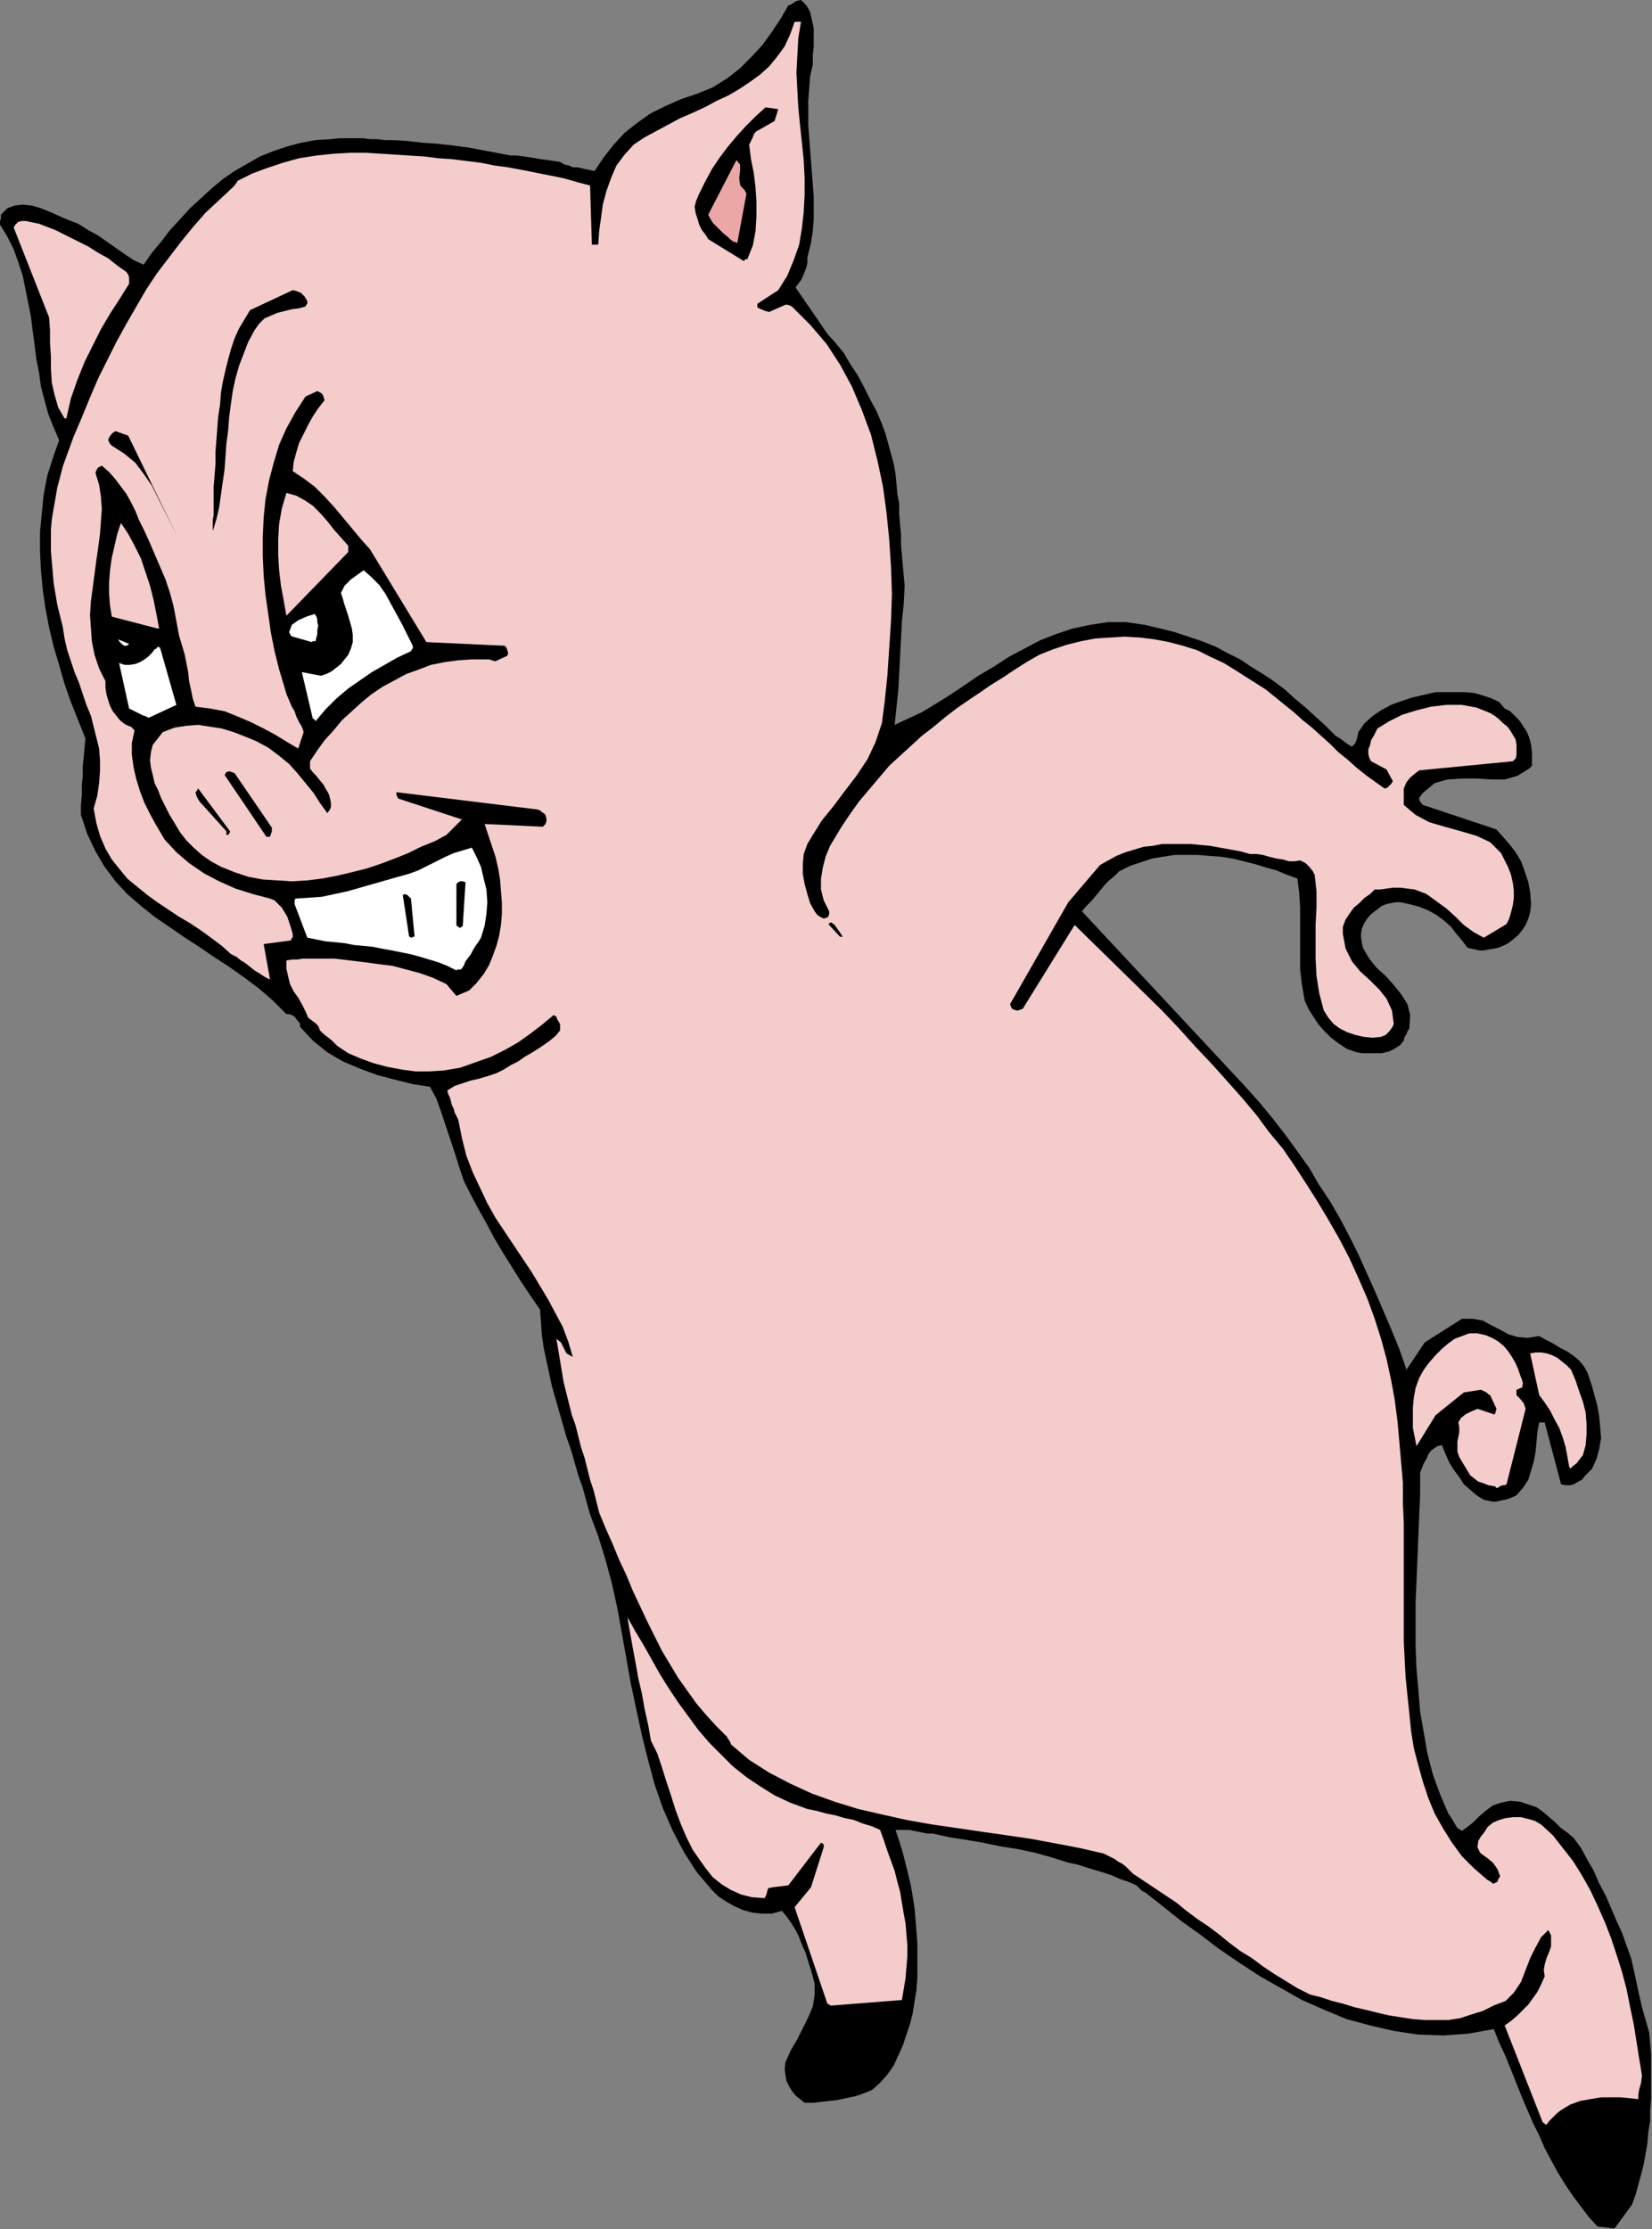 <?xml version="1.0" encoding="UTF-8" standalone="no"?>
<svg
   xmlns:dc="http://purl.org/dc/elements/1.1/"
   xmlns:cc="http://creativecommons.org/ns#"
   xmlns:rdf="http://www.w3.org/1999/02/22-rdf-syntax-ns#"
   xmlns:svg="http://www.w3.org/2000/svg"
   xmlns="http://www.w3.org/2000/svg"
   xmlns:sodipodi="http://sodipodi.sourceforge.net/DTD/sodipodi-0.dtd"
   xmlns:inkscape="http://www.inkscape.org/namespaces/inkscape"
   version="1.0"
   width="46.152mm"
   height="62.255mm"
   id="svg53"
   sodipodi:docname="AD003353.WMF">
  <rect width="100%" height="100%" fill="#808080" stroke="none"/>
  <sodipodi:namedview
     pagecolor="#ffffff"
     bordercolor="#666666"
     borderopacity="1"
     objecttolerance="10"
     gridtolerance="10"
     guidetolerance="10"
     inkscape:pageopacity="0"
     inkscape:pageshadow="2"
     inkscape:window-width="640"
     inkscape:window-height="480"
     id="namedview55" />
  <defs
     id="defs3">
    <pattern
       id="WMFhbasepattern"
       patternUnits="userSpaceOnUse"
       width="6"
       height="6"
       x="0"
       y="0" />
  </defs>
  <path
     style="fill:#000000;fill-rule:evenodd;fill-opacity:1;stroke:none;"
     d="  M 170.304,235.2   L 168.672,235.008   L 167.712,233.952   L 166.848,232.8   L 165.984,231.648   L 165.216,230.496   L 164.448,229.248   L 163.776,228   L 163.104,226.752   L 162.528,225.408   L 161.856,224.064   L 161.28,222.72   L 160.704,221.376   L 160.128,219.936   L 159.552,218.496   L 158.976,217.056   L 158.304,215.616   L 157.728,214.176   L 155.04,214.656   L 152.352,214.848   L 149.76,214.752   L 147.168,214.368   L 144.672,213.792   L 142.176,213.12   L 139.872,212.16   L 137.472,211.104   L 135.264,209.856   L 133.056,208.608   L 130.848,207.168   L 128.736,205.728   L 126.72,204.192   L 124.704,202.752   L 122.784,201.216   L 120.96,199.776   L 120.576,199.584   L 120.384,199.392   L 120.192,199.2   L 120,199.008   L 119.136,198.624   L 118.272,198.336   L 117.408,197.952   L 116.544,197.664   L 115.584,197.376   L 114.624,197.088   L 113.76,196.8   L 112.8,196.608   L 110.976,196.032   L 109.248,195.552   L 107.424,195.168   L 105.6,194.88   L 103.776,194.496   L 102.048,194.208   L 100.224,193.92   L 98.496,193.536   L 97.92,193.536   L 97.44,193.44   L 96.96,193.344   L 96.48,193.248   L 96,193.152   L 95.52,193.152   L 95.04,193.152   L 94.56,193.152   L 94.944,194.304   L 95.328,195.552   L 95.616,196.704   L 95.904,197.856   L 96.192,199.104   L 96.384,200.256   L 96.576,201.504   L 96.672,202.656   L 96.768,203.904   L 96.864,205.152   L 96.864,206.304   L 96.864,207.552   L 96.864,208.8   L 96.768,210.048   L 96.576,211.2   L 96.384,212.448   L 96.096,213.6   L 95.712,214.752   L 95.328,215.904   L 94.848,216.96   L 94.368,218.016   L 93.696,218.976   L 92.928,219.84   L 92.064,220.608   L 91.104,220.992   L 90.24,221.28   L 89.28,221.472   L 88.416,221.664   L 87.552,221.76   L 86.688,221.856   L 85.824,221.952   L 84.96,221.952   L 84.48,221.568   L 84,221.184   L 83.616,220.704   L 83.328,220.224   L 83.04,219.648   L 82.944,219.072   L 82.848,218.4   L 82.944,217.632   L 83.52,216.384   L 84.192,215.232   L 84.768,214.08   L 85.344,212.928   L 85.824,211.776   L 86.016,210.624   L 86.016,209.376   L 85.632,207.936   L 85.344,207.072   L 85.056,206.112   L 84.672,205.248   L 84.384,204.48   L 84,203.712   L 83.52,202.944   L 83.04,202.272   L 82.56,201.696   L 81.504,201.984   L 80.448,201.984   L 79.488,201.888   L 78.432,201.6   L 77.568,201.216   L 76.704,200.736   L 75.84,200.16   L 75.168,199.488   L 73.536,197.568   L 72.192,195.456   L 71.04,193.248   L 69.984,190.848   L 69.12,188.352   L 68.448,185.856   L 67.776,183.168   L 67.2,180.48   L 66.624,177.792   L 66.144,175.104   L 65.664,172.416   L 65.184,169.728   L 64.608,167.136   L 63.936,164.64   L 63.168,162.144   L 62.304,159.84   L 61.92,158.496   L 61.536,157.056   L 61.056,155.712   L 60.672,154.368   L 60.288,153.024   L 59.808,151.68   L 59.424,150.336   L 59.04,148.992   L 58.656,147.648   L 58.272,146.304   L 57.984,144.96   L 57.696,143.616   L 57.408,142.272   L 57.216,140.928   L 57.12,139.584   L 57.024,138.24   L 55.968,136.704   L 55.008,135.264   L 54.048,133.728   L 53.088,132.192   L 52.224,130.752   L 51.36,129.12   L 50.496,127.584   L 49.632,125.952   L 48.96,124.608   L 48.48,123.168   L 48,121.632   L 47.52,120.192   L 47.04,118.752   L 46.56,117.312   L 46.08,115.968   L 45.408,114.72   L 43.584,114.432   L 41.664,113.952   L 39.84,113.472   L 38.016,112.8   L 36.192,112.032   L 34.56,111.072   L 33.024,109.824   L 31.68,108.384   L 31.68,108.096   L 31.584,107.904   L 31.392,107.712   L 31.2,107.424   L 31.104,107.328   L 30.816,107.136   L 30.528,107.04   L 30.24,107.04   L 28.8,105.6   L 27.36,104.352   L 25.824,103.2   L 24.192,102.048   L 22.56,100.992   L 21.024,99.936   L 19.392,98.88   L 17.856,97.824   L 16.32,96.768   L 14.88,95.616   L 13.44,94.368   L 12.192,93.024   L 11.04,91.488   L 10.08,89.856   L 9.216,88.032   L 8.544,86.016   L 8.544,84.96   L 8.64,83.904   L 8.64,82.848   L 8.736,81.888   L 8.736,80.928   L 8.832,79.968   L 8.928,78.912   L 9.024,77.952   L 8.256,76.032   L 7.488,74.112   L 6.816,72.192   L 6.24,70.176   L 5.664,68.256   L 5.184,66.24   L 4.8,64.224   L 4.512,62.208   L 4.32,60.192   L 4.224,58.176   L 4.224,56.16   L 4.416,54.144   L 4.608,52.224   L 4.992,50.208   L 5.568,48.384   L 6.24,46.464   L 5.664,45.12   L 5.088,43.68   L 4.704,42.24   L 4.32,40.8   L 4.128,39.36   L 3.84,37.92   L 3.648,36.384   L 3.456,34.944   L 3.264,33.408   L 2.976,31.968   L 2.688,30.528   L 2.4,29.088   L 1.92,27.648   L 1.44,26.304   L 0.768,24.96   L 0,23.712   L 0,23.328   L 0.096,23.04   L 0.096,22.848   L 0.096,22.656   L 0.768,21.984   L 1.536,21.696   L 2.4,21.6   L 3.36,21.696   L 4.32,21.984   L 5.28,22.368   L 6.144,22.752   L 7.008,23.136   L 8.256,23.616   L 9.312,24.288   L 10.368,24.864   L 11.328,25.536   L 12.288,26.208   L 13.248,26.88   L 14.112,27.456   L 15.168,27.936   L 16.032,26.688   L 16.992,25.536   L 17.952,24.288   L 19.008,23.136   L 20.064,21.984   L 21.216,20.928   L 22.368,19.872   L 23.52,18.912   L 24.768,18.048   L 26.112,17.28   L 27.456,16.512   L 28.896,15.936   L 30.336,15.456   L 31.776,15.072   L 33.312,14.784   L 34.944,14.688   L 35.808,14.592   L 36.672,14.592   L 37.44,14.592   L 38.304,14.592   L 39.072,14.688   L 39.84,14.688   L 40.608,14.784   L 41.376,14.784   L 43.008,14.88   L 44.64,15.072   L 46.176,15.168   L 47.808,15.36   L 49.344,15.552   L 50.88,15.84   L 52.416,16.128   L 53.952,16.416   L 54.624,16.416   L 55.296,16.512   L 55.968,16.608   L 56.544,16.704   L 57.12,16.8   L 57.792,16.896   L 58.464,16.992   L 59.136,17.088   L 59.616,17.376   L 60.096,17.472   L 60.48,17.664   L 60.96,17.664   L 61.44,17.76   L 61.824,17.856   L 62.304,17.952   L 62.784,18.048   L 63.744,16.608   L 64.8,15.264   L 65.952,14.016   L 67.296,12.96   L 68.64,12   L 70.176,11.232   L 71.904,10.464   L 73.632,9.888   L 75.264,9.216   L 76.8,8.256   L 78.144,7.2   L 79.392,5.952   L 80.544,4.704   L 81.504,3.36   L 82.464,1.92   L 83.232,0.576   L 83.52,0.48   L 83.808,0.288   L 84.096,0.096   L 84.576,0   L 85.152,0.576   L 85.536,1.248   L 85.728,2.112   L 85.92,2.976   L 85.92,3.936   L 85.92,4.896   L 85.824,5.856   L 85.824,6.816   L 85.536,8.064   L 85.44,9.408   L 85.344,10.656   L 85.344,11.904   L 85.344,13.152   L 85.44,14.496   L 85.536,15.744   L 85.632,16.992   L 85.728,18.24   L 85.824,19.488   L 85.92,20.736   L 85.92,21.984   L 85.92,23.136   L 85.824,24.384   L 85.632,25.632   L 85.344,26.784   L 85.248,27.264   L 85.248,27.744   L 85.152,28.224   L 84.96,28.704   L 84.768,29.184   L 84.576,29.568   L 84.288,29.952   L 84,30.336   L 87.36,35.232   L 88.224,36.192   L 89.088,37.248   L 89.76,38.4   L 90.528,39.552   L 91.2,40.8   L 91.872,42.144   L 92.544,43.392   L 93.12,44.736   L 93.504,45.792   L 93.792,46.848   L 94.08,47.904   L 94.368,48.96   L 94.56,50.016   L 94.656,51.072   L 94.752,52.128   L 94.944,53.184   L 94.944,54.24   L 95.04,55.392   L 95.136,56.448   L 95.136,57.504   L 95.232,58.56   L 95.328,59.712   L 95.424,60.768   L 95.52,61.824   L 95.424,63.744   L 95.232,65.568   L 95.136,67.488   L 95.04,69.312   L 94.944,71.136   L 94.848,72.864   L 94.656,74.688   L 94.464,76.512   L 95.904,75.84   L 97.344,75.168   L 98.784,74.304   L 100.32,73.344   L 101.76,72.384   L 103.296,71.328   L 104.928,70.368   L 106.56,69.312   L 108.192,68.448   L 109.824,67.584   L 111.552,66.912   L 113.28,66.336   L 115.104,65.952   L 117.024,65.664   L 118.848,65.664   L 120.864,65.952   L 122.496,66.336   L 124.032,66.72   L 125.472,67.2   L 126.912,67.68   L 128.352,68.256   L 129.6,68.928   L 130.944,69.6   L 132.096,70.368   L 133.344,71.136   L 134.496,71.904   L 135.648,72.768   L 136.704,73.728   L 137.856,74.688   L 138.912,75.648   L 139.968,76.608   L 141.024,77.664   L 141.504,77.952   L 141.888,78.24   L 142.272,78.528   L 142.752,78.816   L 143.04,78.528   L 143.232,78.144   L 143.328,77.76   L 143.424,77.28   L 144.096,76.32   L 144.96,75.552   L 145.824,74.976   L 146.88,74.4   L 147.936,74.016   L 149.088,73.632   L 150.336,73.344   L 151.584,73.056   L 152.544,73.056   L 153.6,73.056   L 154.656,73.056   L 155.712,73.152   L 156.672,73.44   L 157.536,73.728   L 158.304,74.112   L 158.88,74.784   L 159.456,75.072   L 159.936,75.552   L 160.416,76.032   L 160.8,76.608   L 161.184,77.184   L 161.472,77.856   L 161.664,78.624   L 161.76,79.392   L 161.76,79.968   L 161.76,80.352   L 161.76,80.832   L 161.472,81.12   L 160.224,81.888   L 158.88,82.272   L 157.44,82.272   L 155.904,82.176   L 154.368,82.176   L 152.832,82.272   L 151.488,82.656   L 150.336,83.616   L 150.144,83.808   L 149.952,84.096   L 149.856,84.192   L 149.856,84.288   L 149.856,84.48   L 149.952,84.576   L 150.048,84.768   L 150.24,84.96   L 158.016,87.552   L 158.688,88.32   L 159.36,89.088   L 160.032,89.952   L 160.608,90.912   L 160.992,91.968   L 161.376,93.12   L 161.568,94.176   L 161.664,95.424   L 161.568,96.288   L 161.376,96.96   L 161.088,97.632   L 160.704,98.208   L 160.32,98.688   L 159.744,99.168   L 159.264,99.552   L 158.688,99.84   L 158.208,100.032   L 157.728,100.128   L 157.152,100.224   L 156.672,100.32   L 156.192,100.32   L 155.808,100.224   L 155.328,100.128   L 154.944,100.032   L 154.368,99.264   L 153.792,98.592   L 153.216,97.824   L 152.448,97.152   L 151.68,96.576   L 150.816,96.096   L 149.856,95.712   L 148.8,95.424   L 148.32,95.328   L 147.84,95.232   L 147.36,95.232   L 146.88,95.328   L 146.4,95.424   L 145.92,95.616   L 145.536,95.904   L 145.152,96.192   L 144.672,96.576   L 144.288,97.056   L 144,97.536   L 143.808,98.016   L 143.712,98.496   L 143.712,98.976   L 143.808,99.552   L 143.904,100.032   L 144.576,101.184   L 145.344,102.144   L 146.304,103.008   L 147.168,103.968   L 147.936,104.928   L 148.608,105.984   L 148.896,107.136   L 148.8,108.576   L 148.608,108.864   L 148.512,109.152   L 148.32,109.44   L 148.224,109.824   L 147.84,110.304   L 147.264,110.688   L 146.688,110.976   L 145.92,111.168   L 145.248,111.168   L 144.48,111.168   L 143.808,111.168   L 143.232,111.072   L 142.176,110.688   L 141.312,110.112   L 140.544,109.536   L 139.776,108.768   L 139.2,108.096   L 138.624,107.232   L 138.144,106.464   L 137.76,105.6   L 137.472,103.968   L 137.28,102.336   L 137.28,100.608   L 137.28,98.976   L 137.28,97.44   L 137.28,95.808   L 137.184,94.272   L 136.992,92.736   L 135.936,92.352   L 134.784,91.872   L 133.728,91.584   L 132.48,91.2   L 131.328,90.912   L 130.176,90.624   L 128.928,90.432   L 127.68,90.336   L 126.432,90.24   L 125.28,90.24   L 124.032,90.24   L 122.784,90.432   L 121.632,90.624   L 120.48,91.008   L 119.328,91.392   L 118.176,91.968   L 117.696,92.448   L 117.12,92.928   L 116.64,93.408   L 116.256,93.888   L 115.776,94.464   L 115.296,95.04   L 114.72,95.616   L 114.24,96.192   L 131.52,114.72   L 133.056,116.448   L 134.4,118.08   L 135.744,119.808   L 136.992,121.536   L 138.24,123.264   L 139.296,125.088   L 140.448,126.816   L 141.504,128.64   L 142.464,130.464   L 143.424,132.384   L 144.288,134.304   L 145.152,136.224   L 146.016,138.24   L 146.88,140.256   L 147.744,142.368   L 148.512,144.576   L 150.432,141.696   L 154.368,139.2   L 155.52,139.2   L 156.576,139.392   L 157.44,139.872   L 158.4,140.352   L 159.264,140.832   L 160.224,141.12   L 161.28,141.216   L 162.528,141.024   L 163.2,141.408   L 163.968,141.792   L 164.736,142.272   L 165.504,142.656   L 166.176,143.136   L 166.752,143.616   L 167.232,144.192   L 167.616,144.864   L 168.096,146.304   L 168.384,147.36   L 168.672,148.416   L 168.864,149.568   L 168.96,150.624   L 169.056,151.776   L 168.864,152.928   L 168.576,153.984   L 168.096,155.04   L 167.712,155.424   L 167.328,155.808   L 167.04,156.192   L 166.656,156.384   L 166.176,156.672   L 165.792,156.768   L 165.312,156.768   L 164.832,156.672   L 163.104,150.144   L 163.008,150.144   L 162.816,150.144   L 162.72,150.144   L 162.528,150.144   L 162.336,151.104   L 162.24,152.16   L 162.144,153.216   L 161.952,154.272   L 161.664,155.232   L 161.376,156.192   L 160.8,157.056   L 160.128,157.824   L 159.744,158.016   L 159.264,158.208   L 158.88,158.304   L 158.4,158.4   L 158.016,158.496   L 157.536,158.496   L 157.152,158.4   L 156.672,158.304   L 155.904,157.824   L 155.232,157.248   L 154.56,156.672   L 154.08,155.904   L 153.504,155.136   L 153.024,154.368   L 152.64,153.504   L 152.256,152.544   L 151.776,152.64   L 151.488,152.832   L 151.104,153.12   L 150.816,153.504   L 150.624,153.984   L 150.336,154.464   L 150.144,154.944   L 149.952,155.424   L 149.952,157.632   L 149.856,159.936   L 149.76,162.24   L 149.664,164.544   L 149.568,166.848   L 149.472,169.152   L 149.472,171.552   L 149.472,173.856   L 149.568,176.16   L 149.76,178.368   L 149.952,180.672   L 150.336,182.88   L 150.72,185.088   L 151.296,187.296   L 152.064,189.408   L 152.928,191.424   L 153.312,192   L 153.6,192.48   L 153.888,192.96   L 154.368,193.248   L 155.04,192.768   L 155.616,192.288   L 156.192,191.712   L 156.864,191.136   L 157.632,190.56   L 158.496,190.272   L 159.456,190.08   L 160.512,190.176   L 161.376,190.464   L 162.24,190.752   L 162.912,191.232   L 163.584,191.808   L 164.256,192.384   L 164.832,192.96   L 165.504,193.44   L 166.176,194.016   L 166.944,195.072   L 167.616,196.32   L 168.288,197.472   L 168.864,198.816   L 169.536,200.064   L 170.112,201.408   L 170.688,202.752   L 171.264,204   L 171.744,205.344   L 172.224,206.688   L 172.512,207.936   L 172.8,209.28   L 173.088,210.624   L 173.376,211.872   L 173.76,213.216   L 174.144,214.56   L 174.24,215.712   L 174.336,216.864   L 174.336,218.112   L 174.336,219.264   L 174.336,220.416   L 174.336,221.568   L 174.24,222.72   L 174.24,223.872   L 174.048,225.024   L 173.952,226.176   L 173.76,227.328   L 173.568,228.384   L 173.28,229.536   L 172.992,230.592   L 172.704,231.648   L 172.32,232.704   L 170.496,235.2   L 170.496,235.2   L 170.4,235.2   L 170.304,235.2   L 170.304,235.2  z "
     id="path5" />
  <path
     style="fill:#000000;fill-rule:evenodd;fill-opacity:1;stroke:none;"
     d="  M 169.248,233.472   L 168.576,233.088   L 168,232.512   L 167.52,231.936   L 167.04,231.264   L 166.656,230.592   L 166.272,229.824   L 165.792,229.152   L 165.312,228.48   L 165.024,227.904   L 164.832,227.424   L 164.64,226.944   L 164.256,226.464   L 164.832,225.024   L 165.504,224.544   L 166.368,224.16   L 167.232,223.872   L 168.096,223.584   L 169.056,223.392   L 170.016,223.392   L 171.072,223.392   L 172.032,223.584   L 172.224,223.776   L 172.512,223.968   L 172.704,224.256   L 172.896,224.736   L 172.704,225.888   L 172.512,227.136   L 172.224,228.288   L 171.936,229.536   L 171.456,230.592   L 170.88,231.648   L 170.304,232.608   L 169.44,233.472   L 169.44,233.472   L 169.344,233.472   L 169.248,233.472   L 169.248,233.472  z "
     id="path7" />
  <path
     style="fill:#f4cccc;fill-rule:evenodd;fill-opacity:1;stroke:none;"
     d="  M 162.912,224.064   L 158.88,213.792   L 159.552,213.312   L 160.224,212.736   L 160.8,212.16   L 161.376,211.584   L 161.856,210.912   L 162.336,210.24   L 162.72,209.472   L 163.104,208.608   L 163.008,207.936   L 163.104,207.36   L 163.296,206.688   L 163.584,206.016   L 163.776,205.44   L 163.776,204.864   L 163.776,204.288   L 163.488,203.712   L 162.72,204.48   L 162.144,205.536   L 161.568,206.688   L 161.088,207.936   L 160.608,209.184   L 159.84,210.336   L 158.976,211.2   L 157.728,211.68   L 156.576,212.256   L 155.328,212.64   L 154.176,213.024   L 152.928,213.216   L 151.68,213.216   L 150.432,213.216   L 149.184,213.12   L 147.936,212.928   L 146.688,212.736   L 145.44,212.448   L 144.288,212.16   L 143.04,211.872   L 141.792,211.488   L 140.64,211.2   L 139.488,210.816   L 138.336,210.528   L 136.992,209.856   L 135.744,209.088   L 134.496,208.32   L 133.344,207.552   L 132.192,206.688   L 130.944,205.92   L 129.792,205.056   L 128.736,204.192   L 127.584,203.328   L 126.432,202.56   L 125.28,201.696   L 124.224,200.832   L 123.072,200.064   L 121.92,199.296   L 120.768,198.528   L 119.616,197.76   L 119.232,197.376   L 118.848,196.992   L 118.464,196.704   L 118.08,196.512   L 117.696,196.224   L 117.312,196.032   L 116.928,195.84   L 116.544,195.648   L 114.048,195.072   L 111.552,194.592   L 108.96,194.112   L 106.368,193.728   L 103.68,193.344   L 101.088,192.96   L 98.4,192.576   L 95.712,192.096   L 93.12,191.52   L 90.624,190.944   L 88.128,190.176   L 85.728,189.312   L 83.424,188.256   L 81.216,187.104   L 79.104,185.76   L 77.184,184.128   L 77.088,183.84   L 76.896,183.552   L 76.8,183.456   L 76.8,183.36   L 75.648,182.208   L 74.592,181.056   L 73.536,179.808   L 72.576,178.464   L 71.616,177.12   L 70.752,175.68   L 69.888,174.24   L 69.12,172.704   L 68.352,171.168   L 67.584,169.536   L 66.816,167.904   L 66.144,166.272   L 65.376,164.64   L 64.704,163.008   L 63.936,161.28   L 63.264,159.648   L 62.976,158.496   L 62.688,157.344   L 62.304,156.192   L 62.016,155.04   L 61.728,153.888   L 61.344,152.736   L 61.056,151.584   L 60.768,150.432   L 60.384,149.376   L 60.096,148.224   L 59.808,147.072   L 59.52,145.92   L 59.328,144.768   L 59.136,143.616   L 58.944,142.464   L 58.752,141.312   L 59.232,141.696   L 59.52,142.272   L 59.808,142.848   L 60.48,143.232   L 60,141.6   L 59.424,140.064   L 58.656,138.624   L 57.888,137.184   L 57.024,135.744   L 56.16,134.304   L 55.2,132.864   L 54.24,131.424   L 53.28,129.984   L 52.32,128.544   L 51.456,127.008   L 50.688,125.376   L 49.92,123.744   L 49.248,122.016   L 48.768,120.096   L 48.384,118.176   L 48.192,117.792   L 48,117.408   L 47.904,117.024   L 47.712,116.64   L 47.616,116.256   L 47.52,115.872   L 47.328,115.488   L 47.232,115.104   L 48,114.624   L 48.864,114.336   L 49.728,114.048   L 50.592,113.856   L 51.552,113.568   L 52.416,113.28   L 53.184,112.896   L 53.952,112.416   L 54.72,112.032   L 55.392,111.552   L 56.064,111.168   L 56.832,110.688   L 57.408,110.304   L 58.08,109.824   L 58.656,109.344   L 59.136,108.768   L 59.136,108.672   L 59.136,108.48   L 59.136,108.288   L 59.136,108.096   L 59.04,107.904   L 58.848,107.616   L 58.752,107.328   L 58.464,107.136   L 57.312,108.096   L 56.064,109.056   L 54.72,110.016   L 53.376,110.784   L 51.84,111.552   L 50.208,112.128   L 48.576,112.704   L 46.848,112.992   L 45.408,113.088   L 43.872,113.088   L 42.432,112.896   L 40.896,112.608   L 39.456,112.224   L 38.112,111.744   L 36.768,111.168   L 35.616,110.4   L 35.04,109.824   L 34.56,109.44   L 34.176,109.152   L 33.792,108.768   L 33.6,108.288   L 33.312,108   L 32.928,107.712   L 32.544,107.424   L 32.256,106.752   L 31.872,105.984   L 31.488,105.312   L 31.008,104.64   L 30.624,103.872   L 30.432,103.104   L 30.24,102.24   L 30.24,101.376   L 30.816,101.28   L 31.392,101.28   L 31.968,101.184   L 32.64,101.184   L 33.312,101.184   L 33.984,101.184   L 34.656,101.184   L 35.328,101.184   L 36.96,101.376   L 38.496,101.568   L 39.936,101.76   L 41.472,101.952   L 42.912,102.336   L 44.352,102.72   L 45.696,103.2   L 47.136,103.872   L 48.192,105.12   L 49.536,104.544   L 50.304,103.776   L 51.072,102.816   L 51.648,101.856   L 52.032,100.896   L 52.416,99.84   L 52.704,98.784   L 52.896,97.632   L 52.992,96.48   L 52.992,95.232   L 52.896,94.08   L 52.8,92.832   L 52.608,91.68   L 52.32,90.432   L 51.936,89.28   L 51.552,88.128   L 51.168,86.976   L 57.312,87.264   L 57.6,86.976   L 57.696,86.688   L 57.696,86.4   L 57.6,86.016   L 57.408,85.824   L 57.216,85.728   L 57.024,85.536   L 56.736,85.44   L 41.856,83.616   L 41.856,83.808   L 41.856,83.904   L 41.952,84.096   L 42.048,84.288   L 48.768,86.496   L 47.136,88.128   L 45.888,88.8   L 44.448,89.376   L 43.104,90.048   L 41.664,90.624   L 40.128,91.2   L 38.688,91.68   L 37.152,92.064   L 35.52,92.448   L 33.984,92.736   L 32.448,92.928   L 30.816,93.024   L 29.28,92.928   L 27.744,92.832   L 26.208,92.544   L 24.768,92.064   L 23.328,91.488   L 22.272,90.912   L 21.312,90.24   L 20.448,89.472   L 19.68,88.704   L 19.008,87.84   L 18.432,86.88   L 17.856,85.92   L 17.376,84.96   L 16.992,84.192   L 16.704,83.424   L 16.32,82.656   L 16.128,81.792   L 15.936,81.024   L 15.84,80.256   L 15.936,79.392   L 16.128,78.624   L 17.184,77.28   L 18.432,76.8   L 19.68,76.608   L 20.928,76.512   L 22.176,76.704   L 23.424,76.896   L 24.672,77.28   L 25.92,77.76   L 27.072,78.24   L 28.32,78.912   L 29.472,79.776   L 30.528,80.64   L 31.392,81.6   L 32.256,82.656   L 33.12,83.712   L 33.792,84.768   L 34.56,85.824   L 34.848,85.44   L 34.944,85.152   L 34.944,84.768   L 34.848,84.288   L 34.752,83.904   L 34.56,83.52   L 34.368,83.232   L 34.176,82.848   L 33.696,82.272   L 33.312,81.792   L 33.024,81.504   L 32.736,81.12   L 32.736,80.928   L 32.736,80.736   L 32.736,80.544   L 32.736,80.352   L 33.504,79.2   L 34.272,78.144   L 35.232,77.088   L 36.096,76.032   L 37.152,75.072   L 38.208,74.112   L 39.264,73.248   L 40.416,72.48   L 41.664,71.808   L 42.912,71.136   L 44.256,70.656   L 45.504,70.176   L 46.944,69.888   L 48.384,69.696   L 49.824,69.6   L 51.264,69.6   L 51.648,69.6   L 51.936,69.696   L 52.224,69.792   L 52.32,69.792   L 53.568,69.216   L 53.664,68.928   L 53.568,68.64   L 53.472,68.352   L 53.28,68.16   L 45.024,67.776   L 39.072,57.984   L 38.208,57.024   L 37.248,55.872   L 36.288,54.72   L 35.328,53.568   L 34.272,52.416   L 33.216,51.36   L 32.064,50.496   L 30.912,49.728   L 31.008,48.768   L 31.296,47.712   L 31.584,46.752   L 32.064,45.792   L 32.544,44.832   L 33.024,43.968   L 33.6,43.104   L 34.272,42.24   L 34.176,41.952   L 34.08,41.664   L 33.888,41.472   L 33.504,41.28   L 32.256,41.856   L 31.2,43.488   L 30.24,45.216   L 29.472,46.944   L 28.896,48.864   L 28.416,50.688   L 28.032,52.704   L 27.84,54.624   L 27.744,56.64   L 27.744,58.656   L 27.84,60.768   L 28.032,62.784   L 28.32,64.8   L 28.608,66.816   L 28.992,68.736   L 29.472,70.656   L 30.048,72.576   L 30.24,73.248   L 30.528,73.92   L 30.816,74.592   L 31.104,75.072   L 31.296,75.648   L 31.584,76.224   L 31.872,76.704   L 32.064,77.28   L 31.488,79.008   L 30.336,78.336   L 29.088,77.568   L 27.84,76.896   L 26.496,76.224   L 25.152,75.648   L 23.712,75.072   L 22.176,74.784   L 20.64,74.592   L 20.352,73.728   L 20.16,72.768   L 19.968,71.904   L 19.872,70.944   L 19.68,69.984   L 19.488,69.024   L 19.2,68.064   L 18.912,67.104   L 18.624,65.568   L 18.336,64.032   L 17.952,62.592   L 17.472,61.152   L 16.896,59.808   L 16.32,58.464   L 15.744,57.12   L 15.168,55.872   L 14.688,54.912   L 14.304,53.952   L 13.824,52.992   L 13.344,52.128   L 12.768,51.36   L 12.192,50.592   L 11.52,49.824   L 10.752,49.152   L 10.56,49.248   L 10.368,49.344   L 10.176,49.632   L 10.08,49.92   L 10.464,51.168   L 10.656,52.416   L 10.752,53.76   L 10.656,55.008   L 10.56,56.352   L 10.368,57.792   L 10.176,59.136   L 9.984,60.576   L 9.792,62.016   L 9.6,63.456   L 9.504,64.896   L 9.6,66.336   L 9.696,67.68   L 9.984,69.12   L 10.464,70.56   L 11.136,71.904   L 11.136,72.576   L 11.232,73.248   L 11.424,73.92   L 11.616,74.496   L 11.904,75.072   L 12.288,75.552   L 12.672,76.032   L 13.152,76.416   L 13.536,76.608   L 13.824,76.704   L 14.016,76.896   L 14.208,77.088   L 13.92,78.432   L 13.92,79.68   L 14.112,81.024   L 14.4,82.272   L 14.784,83.52   L 15.264,84.768   L 15.84,85.92   L 16.416,86.976   L 17.376,88.608   L 18.624,89.952   L 19.968,91.104   L 21.504,92.16   L 23.136,93.024   L 24.864,93.792   L 26.688,94.368   L 28.512,94.848   L 28.992,95.04   L 29.376,95.424   L 29.76,95.808   L 30.048,96.288   L 30.336,96.768   L 30.528,97.344   L 30.72,97.92   L 30.912,98.592   L 30.912,98.88   L 30.816,99.072   L 30.72,99.168   L 30.72,99.264   L 27.84,99.648   L 28.512,103.392   L 27.936,103.104   L 27.36,102.72   L 26.88,102.432   L 26.4,102.048   L 25.92,101.664   L 25.44,101.376   L 24.96,100.992   L 24.384,100.704   L 23.424,99.84   L 22.272,98.976   L 21.216,98.208   L 20.064,97.44   L 18.912,96.768   L 17.76,96   L 16.608,95.232   L 15.552,94.464   L 14.496,93.6   L 13.44,92.736   L 12.576,91.68   L 11.808,90.72   L 11.136,89.568   L 10.56,88.224   L 10.176,86.88   L 9.888,85.344   L 10.272,84   L 10.464,82.656   L 10.56,81.408   L 10.56,80.256   L 10.464,79.008   L 10.176,77.856   L 9.888,76.704   L 9.6,75.552   L 9.12,74.4   L 8.736,73.248   L 8.352,72.096   L 7.872,70.944   L 7.488,69.792   L 7.104,68.64   L 6.816,67.392   L 6.624,66.144   L 6.336,64.992   L 6.048,63.84   L 5.856,62.688   L 5.664,61.536   L 5.568,60.384   L 5.472,59.328   L 5.376,58.176   L 5.376,57.024   L 5.376,55.872   L 5.472,54.816   L 5.664,53.664   L 5.856,52.608   L 6.048,51.456   L 6.336,50.4   L 6.624,49.248   L 7.008,48.192   L 7.776,46.08   L 8.64,44.064   L 9.504,41.952   L 10.368,39.936   L 11.328,38.016   L 12.288,36.096   L 13.344,34.176   L 14.4,32.352   L 15.456,30.528   L 16.608,28.8   L 17.856,27.168   L 19.104,25.536   L 20.352,24   L 21.696,22.464   L 23.136,21.12   L 24.576,19.776   L 24.768,19.584   L 24.96,19.296   L 25.056,19.2   L 25.056,19.104   L 26.592,18.336   L 28.128,17.76   L 29.856,17.184   L 31.584,16.704   L 33.408,16.416   L 35.232,16.224   L 36.96,16.128   L 38.688,16.128   L 40.224,16.224   L 41.76,16.32   L 43.2,16.416   L 44.736,16.512   L 46.272,16.704   L 47.712,16.8   L 49.248,16.992   L 50.784,17.184   L 52.224,17.472   L 53.664,17.664   L 55.2,17.952   L 56.64,18.24   L 58.08,18.528   L 59.52,18.816   L 60.864,19.2   L 62.304,19.584   L 62.496,25.824   L 62.592,25.824   L 62.784,25.824   L 62.976,25.824   L 63.168,25.824   L 63.264,24.384   L 63.456,23.04   L 63.648,21.6   L 64.032,20.16   L 64.512,18.816   L 65.088,17.472   L 65.952,16.32   L 66.912,15.264   L 68.064,14.496   L 69.312,13.824   L 70.56,13.152   L 71.808,12.48   L 73.152,11.904   L 74.4,11.328   L 75.648,10.656   L 76.896,10.08   L 78.048,9.408   L 79.2,8.64   L 80.256,7.872   L 81.216,7.008   L 82.08,5.952   L 82.848,4.896   L 83.424,3.648   L 83.904,2.304   L 84.096,2.304   L 84.288,2.304   L 84.384,2.304   L 84.576,2.304   L 84.288,4.032   L 84.192,5.856   L 84.096,7.68   L 84.192,9.504   L 84.288,11.328   L 84.48,13.248   L 84.672,15.072   L 84.864,16.896   L 84.96,18.816   L 84.96,20.544   L 84.864,22.368   L 84.672,24.096   L 84.384,25.824   L 83.808,27.456   L 83.136,29.088   L 82.176,30.624   L 79.968,32.064   L 79.968,32.448   L 80.352,32.64   L 80.832,32.832   L 81.216,32.928   L 82.944,32.16   L 83.04,32.16   L 83.136,32.16   L 83.424,32.256   L 83.616,32.352   L 85.536,34.272   L 87.264,36.288   L 88.704,38.496   L 89.952,40.8   L 91.008,43.296   L 91.968,45.888   L 92.64,48.576   L 93.216,51.264   L 93.6,54.048   L 93.888,56.928   L 94.08,59.808   L 94.176,62.688   L 94.08,65.568   L 93.888,68.448   L 93.696,71.328   L 93.408,74.112   L 93.12,76.32   L 92.448,78.336   L 91.584,80.16   L 90.432,81.888   L 89.184,83.52   L 88.032,85.056   L 86.784,86.592   L 85.824,88.128   L 85.248,89.088   L 84.864,90.144   L 84.768,91.2   L 84.768,92.256   L 84.96,93.312   L 85.248,94.368   L 85.536,95.328   L 86.016,96.192   L 86.304,96.576   L 86.592,96.768   L 86.784,96.864   L 86.976,96.96   L 87.264,96.864   L 87.456,96.768   L 87.552,96.48   L 87.552,96.192   L 86.976,95.04   L 86.688,93.888   L 86.688,92.736   L 86.88,91.584   L 87.168,90.432   L 87.648,89.28   L 88.224,88.32   L 88.8,87.36   L 89.76,85.92   L 90.72,84.576   L 91.776,83.328   L 92.832,82.08   L 93.888,80.832   L 95.04,79.776   L 96.192,78.72   L 97.344,77.664   L 98.592,76.704   L 99.744,75.744   L 100.992,74.784   L 102.24,73.92   L 103.392,73.152   L 104.64,72.288   L 105.888,71.52   L 107.04,70.752   L 108.384,69.888   L 109.728,69.12   L 111.168,68.544   L 112.608,68.064   L 114.144,67.68   L 115.68,67.392   L 117.216,67.296   L 118.752,67.2   L 120.384,67.296   L 121.92,67.488   L 123.456,67.776   L 124.896,68.16   L 126.432,68.64   L 127.776,69.312   L 129.216,69.984   L 130.464,70.752   L 131.52,71.424   L 132.576,72.096   L 133.632,72.768   L 134.592,73.536   L 135.648,74.4   L 136.608,75.168   L 137.568,76.032   L 138.528,76.8   L 139.488,77.664   L 140.448,78.528   L 141.312,79.392   L 142.272,80.16   L 143.232,81.024   L 144.192,81.792   L 145.248,82.56   L 146.208,83.232   L 146.496,83.136   L 146.688,82.944   L 146.88,82.752   L 147.072,82.464   L 146.4,81.216   L 144.768,80.352   L 144.576,79.968   L 144.48,79.584   L 144.48,79.104   L 144.672,78.624   L 144.768,78.144   L 145.056,77.664   L 145.248,77.28   L 145.44,76.896   L 146.688,76.128   L 148.032,75.456   L 149.568,74.976   L 151.104,74.592   L 152.736,74.4   L 154.368,74.4   L 155.904,74.688   L 157.344,75.264   L 157.824,75.552   L 158.304,75.936   L 158.688,76.32   L 159.168,76.704   L 159.456,77.088   L 159.744,77.568   L 160.032,78.048   L 160.128,78.624   L 160.128,79.2   L 160.128,79.68   L 160.032,80.064   L 159.744,80.352   L 149.856,81.312   L 149.472,81.6   L 148.896,82.08   L 148.512,82.56   L 148.224,83.232   L 148.224,84.96   L 149.472,86.016   L 150.912,86.784   L 152.544,87.264   L 154.272,87.744   L 155.904,88.224   L 157.344,88.896   L 158.496,90.048   L 159.264,91.584   L 159.552,92.352   L 159.744,93.216   L 159.84,93.984   L 159.84,94.752   L 159.744,95.52   L 159.552,96.288   L 159.36,96.96   L 159.072,97.536   L 156.672,98.976   L 155.616,98.4   L 154.56,97.632   L 153.696,96.768   L 152.736,95.904   L 151.68,95.136   L 150.624,94.368   L 149.376,93.888   L 147.84,93.696   L 147.072,93.696   L 146.4,93.792   L 145.728,93.888   L 145.152,93.888   L 144.672,94.368   L 144.096,94.752   L 143.52,95.328   L 142.944,95.808   L 142.464,96.48   L 142.08,97.056   L 141.792,97.824   L 141.792,98.592   L 142.08,100.128   L 142.752,101.472   L 143.616,102.528   L 144.672,103.488   L 145.632,104.448   L 146.4,105.408   L 146.976,106.656   L 147.168,108.096   L 146.976,108.48   L 146.688,108.864   L 146.304,109.248   L 145.824,109.44   L 144.96,109.536   L 144,109.44   L 143.136,109.248   L 142.272,108.96   L 141.504,108.576   L 140.832,108.096   L 140.256,107.424   L 139.776,106.656   L 139.296,104.832   L 139.008,103.008   L 138.912,101.184   L 138.912,99.36   L 138.912,97.632   L 139.008,95.808   L 139.008,94.08   L 138.816,92.352   L 138.624,91.968   L 138.24,91.488   L 137.856,91.104   L 137.28,90.816   L 136.704,90.912   L 136.128,90.912   L 135.456,90.72   L 134.784,90.624   L 134.016,90.432   L 133.344,90.24   L 132.672,90.144   L 132,90.144   L 130.944,89.856   L 129.888,89.664   L 128.832,89.472   L 127.776,89.28   L 126.72,89.184   L 125.76,89.088   L 124.704,89.088   L 123.648,89.088   L 122.688,89.088   L 121.728,89.28   L 120.768,89.376   L 119.808,89.664   L 118.848,89.952   L 117.888,90.336   L 117.024,90.816   L 116.16,91.296   L 112.8,95.232   L 106.656,105.984   L 106.752,106.272   L 106.848,106.464   L 107.04,106.56   L 107.328,106.656   L 107.52,106.656   L 107.712,106.56   L 107.808,106.56   L 108,106.464   L 113.472,97.632   L 122.688,106.656   L 124.512,108.576   L 126.24,110.496   L 127.968,112.32   L 129.6,114.144   L 131.136,115.872   L 132.672,117.696   L 134.016,119.52   L 135.456,121.248   L 136.704,123.072   L 137.952,124.992   L 139.104,126.816   L 140.256,128.736   L 141.408,130.752   L 142.464,132.768   L 143.424,134.88   L 144.384,137.088   L 145.152,139.2   L 145.824,141.312   L 146.4,143.424   L 146.88,145.632   L 147.264,147.744   L 147.552,149.952   L 147.744,152.064   L 147.936,154.272   L 148.128,156.48   L 148.128,158.592   L 148.224,160.8   L 148.224,162.912   L 148.224,165.12   L 148.224,167.232   L 148.224,169.344   L 148.224,171.456   L 148.224,173.28   L 148.32,175.2   L 148.416,177.024   L 148.608,178.944   L 148.8,180.768   L 148.992,182.688   L 149.28,184.512   L 149.76,186.336   L 150.24,188.064   L 150.816,189.792   L 151.488,191.424   L 152.352,192.96   L 153.312,194.496   L 154.368,195.936   L 155.616,197.184   L 157.056,198.432   L 157.248,198.528   L 157.536,198.72   L 157.632,198.816   L 157.728,198.816   L 157.92,198.72   L 158.112,198.624   L 158.208,198.336   L 158.4,198.048   L 158.112,197.28   L 157.632,196.608   L 157.056,196.128   L 156.384,195.648   L 156.288,195.552   L 156.192,195.36   L 156.096,195.168   L 156,194.976   L 156.096,194.304   L 156.384,193.824   L 156.768,193.344   L 157.056,192.864   L 157.632,192.384   L 158.304,192.096   L 158.976,191.904   L 159.744,191.808   L 160.608,191.808   L 161.376,192   L 162.048,192.192   L 162.72,192.576   L 163.968,193.728   L 165.024,195.072   L 166.08,196.416   L 167.04,197.952   L 167.904,199.488   L 168.672,201.12   L 169.44,202.848   L 170.112,204.576   L 170.688,206.304   L 171.264,208.128   L 171.744,209.952   L 172.128,211.872   L 172.512,213.696   L 172.8,215.52   L 173.088,217.344   L 173.376,219.072   L 173.28,219.84   L 173.088,220.512   L 172.992,221.088   L 172.992,221.568   L 172.128,221.472   L 171.072,221.376   L 170.112,221.376   L 169.056,221.376   L 167.904,221.568   L 166.848,221.76   L 165.792,222.144   L 164.832,222.72   L 164.352,223.104   L 163.968,223.488   L 163.584,223.872   L 163.296,224.256   L 163.2,224.256   L 163.104,224.16   L 163.008,224.064   L 162.912,224.064  z "
     id="path9" />
  <path
     style="fill:#000000;fill-rule:evenodd;fill-opacity:1;stroke:none;"
     d="  M 87.648,220.416   L 85.632,220.512   L 85.248,220.32   L 84.768,220.032   L 84.48,219.648   L 84.192,219.072   L 84.48,217.344   L 86.304,214.56   L 87.168,213.984   L 88.128,213.6   L 89.088,213.408   L 90.144,213.216   L 91.2,213.12   L 92.352,213.12   L 93.408,213.12   L 94.464,213.024   L 94.656,213.6   L 94.656,214.272   L 94.56,214.848   L 94.272,215.52   L 93.984,216.096   L 93.6,216.768   L 93.312,217.248   L 93.024,217.728   L 92.448,218.304   L 91.776,218.688   L 91.2,219.168   L 90.528,219.456   L 89.856,219.744   L 89.088,220.032   L 88.416,220.224   L 87.648,220.416  z "
     id="path11" />
  <path
     style="fill:#f4cccc;fill-rule:evenodd;fill-opacity:1;stroke:none;"
     d="  M 87.936,211.68   L 87.84,211.68   L 87.648,211.68   L 87.552,211.584   L 87.36,211.488   L 83.904,201.312   L 85.632,199.2   L 86.976,194.976   L 86.976,194.88   L 86.976,194.688   L 86.88,194.592   L 86.688,194.496   L 83.232,199.008   L 81.6,199.2   L 81.12,199.296   L 81.024,199.584   L 80.928,199.968   L 80.736,200.352   L 79.392,200.256   L 78.24,199.968   L 77.184,199.488   L 76.224,198.912   L 75.264,198.144   L 74.496,197.184   L 73.824,196.224   L 73.152,195.264   L 72.48,193.92   L 71.904,192.576   L 71.328,191.04   L 70.848,189.504   L 70.368,188.064   L 69.888,186.528   L 69.408,185.088   L 68.736,183.744   L 68.448,182.112   L 68.064,180.384   L 67.776,178.752   L 67.392,177.12   L 67.104,175.488   L 66.816,173.952   L 66.528,172.32   L 66.24,170.688   L 67.104,172.224   L 67.968,173.664   L 68.832,175.2   L 69.696,176.736   L 70.656,178.272   L 71.616,179.712   L 72.672,181.152   L 73.728,182.592   L 74.88,183.936   L 76.128,185.184   L 77.376,186.432   L 78.816,187.584   L 80.256,188.544   L 81.792,189.504   L 83.424,190.272   L 85.248,190.944   L 86.208,191.136   L 87.264,191.424   L 88.224,191.616   L 89.184,191.904   L 90.144,192.096   L 91.104,192.48   L 92.064,192.768   L 92.928,193.152   L 93.312,194.208   L 93.696,195.36   L 94.08,196.416   L 94.464,197.472   L 94.752,198.624   L 95.04,199.68   L 95.232,200.832   L 95.424,201.984   L 95.616,203.04   L 95.712,204.192   L 95.808,205.344   L 95.808,206.496   L 95.712,207.648   L 95.616,208.8   L 95.424,209.952   L 95.232,211.104   L 87.936,211.68  z "
     id="path13" />
  <path
     style="fill:#f4cccc;fill-rule:evenodd;fill-opacity:1;stroke:none;"
     d="  M 157.728,156.864   L 157.152,156.768   L 156.672,156.576   L 156.096,156.384   L 155.712,156.096   L 155.232,155.712   L 154.944,155.232   L 154.656,154.752   L 154.368,154.272   L 154.08,153.792   L 153.888,153.216   L 153.888,152.736   L 153.888,152.16   L 153.984,151.68   L 154.08,151.2   L 154.08,150.624   L 153.984,150.144   L 154.272,149.664   L 154.752,149.28   L 155.328,148.992   L 156,148.704   L 157.728,149.28   L 157.824,149.28   L 157.92,149.088   L 157.92,148.992   L 158.016,148.704   L 157.344,147.264   L 157.152,147.168   L 156.96,146.976   L 156.768,146.88   L 156.384,146.688   L 154.56,146.976   L 151.584,149.376   L 149.568,152.64   L 149.376,151.68   L 149.184,150.72   L 149.184,149.664   L 149.184,148.608   L 149.28,147.552   L 149.472,146.496   L 149.856,145.44   L 150.336,144.576   L 150.912,143.808   L 151.584,143.04   L 152.256,142.368   L 152.928,141.792   L 153.6,141.312   L 154.368,141.024   L 155.136,140.736   L 156,140.736   L 156.864,140.928   L 157.536,141.216   L 158.208,141.6   L 158.784,142.08   L 159.264,142.656   L 159.648,143.232   L 160.032,143.904   L 160.32,144.576   L 160.512,145.152   L 160.704,145.632   L 160.8,146.016   L 160.704,146.496   L 160.512,146.496   L 160.416,146.592   L 160.416,146.592   L 160.128,146.688   L 160.128,147.264   L 160.512,147.648   L 160.896,148.128   L 161.088,148.704   L 159.072,156.672   L 158.88,156.768   L 158.688,156.768   L 158.4,156.864   L 158.112,157.056   L 158.016,157.056   L 157.92,156.96   L 157.824,156.864   L 157.728,156.864  z "
     id="path15" />
  <path
     style="fill:#f4cccc;fill-rule:evenodd;fill-opacity:1;stroke:none;"
     d="  M 165.696,154.848   L 165.504,153.792   L 165.312,152.736   L 165.024,151.776   L 164.64,150.72   L 164.16,149.856   L 163.68,148.896   L 163.104,148.032   L 162.528,147.264   L 161.568,142.848   L 162.144,142.752   L 162.72,142.752   L 163.296,142.848   L 163.872,143.04   L 164.448,143.328   L 164.928,143.712   L 165.408,144.096   L 165.888,144.576   L 166.368,145.728   L 166.752,146.88   L 167.136,147.936   L 167.424,149.088   L 167.52,150.24   L 167.52,151.392   L 167.424,152.544   L 167.136,153.6   L 166.752,154.08   L 166.464,154.464   L 166.08,154.752   L 165.792,155.04   L 165.792,155.04   L 165.792,154.944   L 165.696,154.848   L 165.696,154.848  z "
     id="path17" />
  <path
     style="fill:#ffffff;fill-rule:evenodd;fill-opacity:1;stroke:none;"
     d="  M 48.192,102.432   L 47.232,101.952   L 46.272,101.568   L 45.312,101.28   L 44.352,100.992   L 43.296,100.704   L 42.336,100.512   L 41.376,100.32   L 40.32,100.128   L 39.36,99.936   L 38.4,99.84   L 37.344,99.744   L 36.384,99.552   L 35.424,99.456   L 34.368,99.36   L 33.408,99.168   L 32.448,98.976   L 31.104,95.424   L 31.104,95.328   L 31.104,95.136   L 31.104,95.04   L 31.2,94.848   L 32.64,94.752   L 33.984,94.656   L 35.328,94.368   L 36.672,94.08   L 38.016,93.696   L 39.36,93.312   L 40.704,92.928   L 42.048,92.544   L 43.104,92.256   L 44.16,91.872   L 45.12,91.392   L 46.08,90.912   L 47.04,90.432   L 47.904,90.048   L 48.864,89.76   L 49.824,89.472   L 50.304,90.432   L 50.784,91.488   L 51.072,92.736   L 51.36,93.888   L 51.456,95.232   L 51.36,96.48   L 51.168,97.728   L 50.784,98.976   L 50.496,99.456   L 50.208,99.84   L 49.92,100.32   L 49.728,100.704   L 49.44,101.088   L 49.152,101.472   L 48.96,101.952   L 48.672,102.336   L 48.576,102.336   L 48.48,102.336   L 48.288,102.336   L 48.192,102.432  z "
     id="path19" />
  <path
     style="fill:#000000;fill-rule:evenodd;fill-opacity:1;stroke:none;"
     d="  M 88.704,98.88   L 87.456,97.536   L 87.744,97.344   L 88.128,97.632   L 88.608,98.304   L 88.992,98.88   L 88.992,98.88   L 88.896,98.88   L 88.704,98.88   L 88.704,98.88  z "
     id="path21" />
  <path
     style="fill:#000000;fill-rule:evenodd;fill-opacity:1;stroke:none;"
     d="  M 43.392,98.976   L 43.392,98.976   L 43.296,98.88   L 43.2,98.88   L 43.2,98.88   L 42.528,94.464   L 42.72,94.368   L 43.008,94.464   L 43.2,94.656   L 43.392,94.848   L 43.776,98.88   L 43.68,98.88   L 43.584,98.88   L 43.488,98.976   L 43.392,98.976  z "
     id="path23" />
  <path
     style="fill:#000000;fill-rule:evenodd;fill-opacity:1;stroke:none;"
     d="  M 48.576,97.92   L 48.48,97.92   L 48.384,97.824   L 48.288,97.728   L 48.192,97.728   L 48.192,93.312   L 48.384,93.12   L 48.576,93.024   L 48.864,93.024   L 49.152,93.12   L 48.864,97.728   L 48.864,97.728   L 48.768,97.824   L 48.576,97.92   L 48.576,97.92  z "
     id="path25" />
  <path
     style="fill:#000000;fill-rule:evenodd;fill-opacity:1;stroke:none;"
     d="  M 28.128,88.32   L 23.712,81.792   L 23.904,81.504   L 24.192,81.408   L 24.48,81.504   L 24.768,81.6   L 28.704,87.36   L 28.704,87.552   L 28.704,87.744   L 28.608,88.032   L 28.512,88.32   L 28.416,88.32   L 28.32,88.32   L 28.224,88.32   L 28.128,88.32  z "
     id="path27" />
  <path
     style="fill:#000000;fill-rule:evenodd;fill-opacity:1;stroke:none;"
     d="  M 23.904,87.744   L 21.312,84.864   L 21.12,84.672   L 20.928,84.384   L 20.736,84   L 20.64,83.616   L 20.736,83.52   L 20.832,83.424   L 20.832,83.328   L 20.928,83.232   L 24.288,87.744   L 24.288,87.84   L 24.096,88.128   L 23.904,88.128   L 23.904,87.744  z "
     id="path29" />
  <path
     style="fill:#ffffff;fill-rule:evenodd;fill-opacity:1;stroke:none;"
     d="  M 33.024,75.84   L 31.872,70.944   L 33.888,71.328   L 34.464,71.136   L 35.04,70.848   L 35.52,70.464   L 36,70.08   L 36.384,69.6   L 36.768,69.12   L 37.056,68.448   L 37.248,67.776   L 37.248,67.008   L 37.152,66.336   L 36.96,65.664   L 36.768,64.992   L 36.576,64.416   L 36.384,63.84   L 36.192,63.168   L 36,62.592   L 36.384,61.824   L 37.056,61.152   L 37.728,60.672   L 38.4,60.192   L 39.264,60.96   L 40.032,61.728   L 40.704,62.688   L 41.28,63.744   L 41.856,64.8   L 42.432,65.856   L 43.008,67.008   L 43.584,68.16   L 43.584,68.448   L 43.488,68.544   L 43.392,68.736   L 43.392,68.736   L 41.952,69.408   L 40.608,70.176   L 39.264,70.944   L 38.016,71.808   L 36.768,72.672   L 35.52,73.728   L 34.368,74.88   L 33.312,76.128   L 33.312,76.128   L 33.216,75.936   L 33.024,75.84   L 33.024,75.84  z "
     id="path31" />
  <path
     style="fill:#ffffff;fill-rule:evenodd;fill-opacity:1;stroke:none;"
     d="  M 15.168,75.552   L 13.632,74.784   L 12.576,69.984   L 13.152,70.176   L 13.728,70.176   L 14.304,70.08   L 14.784,69.888   L 15.264,69.6   L 15.648,69.312   L 16.032,68.928   L 16.32,68.544   L 16.512,68.448   L 16.608,68.352   L 16.608,68.256   L 16.896,68.352   L 18.624,74.4   L 15.744,75.744   L 15.648,75.744   L 15.456,75.648   L 15.264,75.552   L 15.168,75.552  z "
     id="path33" />
  <path
     style="fill:#ffffff;fill-rule:evenodd;fill-opacity:1;stroke:none;"
     d="  M 13.152,68.16   L 12.96,68.064   L 12.768,67.872   L 12.576,67.68   L 12.48,67.488   L 13.632,67.968   L 13.632,67.968   L 13.536,68.064   L 13.344,68.16   L 13.152,68.16  z "
     id="path35" />
  <path
     style="fill:#ffffff;fill-rule:evenodd;fill-opacity:1;stroke:none;"
     d="  M 32.928,67.776   L 30.912,67.2   L 30.912,67.2   L 30.72,67.104   L 30.624,66.912   L 30.528,66.72   L 30.816,65.952   L 31.488,65.472   L 32.352,65.088   L 33.216,64.8   L 33.408,65.088   L 33.504,65.376   L 33.504,65.664   L 33.6,66.048   L 33.504,66.528   L 33.504,66.912   L 33.408,67.296   L 33.312,67.68   L 33.216,67.68   L 33.12,67.68   L 33.024,67.68   L 32.928,67.776  z "
     id="path37" />
  <path
     style="fill:#f4cccc;fill-rule:evenodd;fill-opacity:1;stroke:none;"
     d="  M 16.608,66.336   L 11.808,65.088   L 11.616,63.936   L 11.52,62.688   L 11.52,61.44   L 11.616,60.192   L 11.808,58.848   L 12.096,57.6   L 12.384,56.352   L 12.768,55.2   L 13.536,56.352   L 14.208,57.6   L 14.88,58.944   L 15.36,60.384   L 15.84,61.824   L 16.224,63.36   L 16.512,64.8   L 16.8,66.336   L 16.8,66.336   L 16.704,66.336   L 16.608,66.336   L 16.608,66.336  z "
     id="path39" />
  <path
     style="fill:#f4cccc;fill-rule:evenodd;fill-opacity:1;stroke:none;"
     d="  M 30.24,64.992   L 29.952,63.36   L 29.664,61.824   L 29.472,60.192   L 29.376,58.56   L 29.376,56.928   L 29.472,55.296   L 29.76,53.664   L 30.24,52.032   L 31.296,52.32   L 32.16,52.8   L 33.024,53.376   L 33.792,54.144   L 34.56,55.008   L 35.232,55.872   L 36,56.736   L 36.768,57.6   L 36.768,57.792   L 36.768,57.888   L 36.768,58.08   L 36.768,58.272   L 30.24,64.992  z "
     id="path41" />
  <path
     style="fill:#000000;fill-rule:evenodd;fill-opacity:1;stroke:none;"
     d="  M 18.72,56.64   L 18.048,55.296   L 17.376,53.952   L 16.704,52.608   L 16.032,51.264   L 15.168,50.016   L 14.304,48.864   L 13.152,47.904   L 11.808,47.04   L 11.712,46.944   L 11.616,46.848   L 11.52,46.656   L 11.424,46.464   L 11.52,46.176   L 11.712,45.888   L 11.904,45.696   L 12.192,45.504   L 13.536,45.984   L 18.72,56.64  z "
     id="path43" />
  <path
     style="fill:#000000;fill-rule:evenodd;fill-opacity:1;stroke:none;"
     d="  M 22.464,56.064   L 22.464,55.488   L 22.464,54.912   L 22.56,54.336   L 22.56,53.664   L 22.56,53.088   L 22.56,52.512   L 22.56,51.936   L 22.56,51.36   L 22.656,50.208   L 22.752,48.96   L 22.752,47.712   L 22.848,46.464   L 22.944,45.216   L 23.04,43.968   L 23.232,42.72   L 23.328,41.472   L 23.52,40.32   L 23.808,39.072   L 24.096,37.92   L 24.384,36.864   L 24.768,35.712   L 25.248,34.656   L 25.824,33.696   L 26.4,32.736   L 30.912,30.624   L 31.296,30.72   L 31.776,30.912   L 32.16,31.296   L 32.448,31.776   L 32.448,31.872   L 32.448,32.064   L 32.352,32.16   L 32.256,32.352   L 31.584,32.544   L 30.816,32.64   L 30.048,32.832   L 29.28,33.024   L 28.608,33.312   L 27.936,33.6   L 27.36,34.176   L 26.88,34.848   L 26.208,36.096   L 25.728,37.344   L 25.248,38.592   L 24.864,39.936   L 24.576,41.28   L 24.384,42.624   L 24.192,44.064   L 24.096,45.408   L 23.904,46.848   L 23.808,48.192   L 23.712,49.536   L 23.52,50.88   L 23.328,52.224   L 23.136,53.568   L 22.848,54.816   L 22.464,56.064  z "
     id="path45" />
  <path
     style="fill:#f4cccc;fill-rule:evenodd;fill-opacity:1;stroke:none;"
     d="  M 6.816,44.16   L 6.144,43.008   L 5.76,41.664   L 5.472,40.416   L 5.376,38.976   L 5.376,37.632   L 5.28,36.192   L 5.28,34.848   L 5.184,33.504   L 1.44,24   L 1.632,23.712   L 1.92,23.424   L 2.304,23.328   L 2.784,23.328   L 3.168,23.424   L 3.648,23.52   L 4.128,23.616   L 4.608,23.808   L 5.856,24.288   L 7.008,24.864   L 8.16,25.44   L 9.312,26.016   L 10.368,26.688   L 11.424,27.264   L 12.384,28.032   L 13.344,28.704   L 13.536,28.992   L 13.632,29.28   L 13.632,29.568   L 13.632,29.952   L 12.672,31.488   L 11.616,33.12   L 10.656,34.752   L 9.792,36.48   L 8.928,38.208   L 8.16,40.128   L 7.488,42.048   L 7.008,44.16   L 7.008,44.16   L 6.912,44.16   L 6.816,44.16   L 6.816,44.16  z "
     id="path47" />
  <path
     style="fill:#000000;fill-rule:evenodd;fill-opacity:1;stroke:none;"
     d="  M 78.528,27.552   L 74.784,25.248   L 74.496,24.768   L 74.112,24.288   L 73.824,23.712   L 73.632,23.04   L 73.44,22.464   L 73.344,21.792   L 73.536,21.12   L 73.824,20.448   L 74.496,19.104   L 75.168,17.856   L 75.936,16.704   L 76.8,15.552   L 77.76,14.4   L 78.72,13.344   L 79.776,12.288   L 80.832,11.328   L 82.176,11.52   L 81.792,12.768   L 79.776,13.92   L 79.584,14.208   L 79.488,14.496   L 79.296,14.88   L 79.104,15.264   L 79.296,16.8   L 79.584,18.24   L 79.776,19.776   L 79.872,21.312   L 79.872,22.848   L 79.776,24.384   L 79.488,25.92   L 78.912,27.36   L 78.816,27.36   L 78.72,27.36   L 78.624,27.456   L 78.528,27.552  z "
     id="path49" />
  <path
     style="fill:#eba6a6;fill-rule:evenodd;fill-opacity:1;stroke:none;"
     d="  M 77.472,25.536   L 77.088,25.248   L 76.8,24.96   L 76.416,24.672   L 76.032,24.288   L 75.648,23.904   L 75.264,23.52   L 74.976,23.04   L 74.784,22.656   L 77.76,16.896   L 78.144,17.376   L 78.144,18.048   L 78.048,18.816   L 78.144,19.488   L 78.24,19.68   L 78.432,19.872   L 78.624,20.064   L 78.816,20.448   L 77.856,25.632   L 77.76,25.632   L 77.664,25.536   L 77.568,25.536   L 77.472,25.536  z "
     id="path51" />
</svg>
